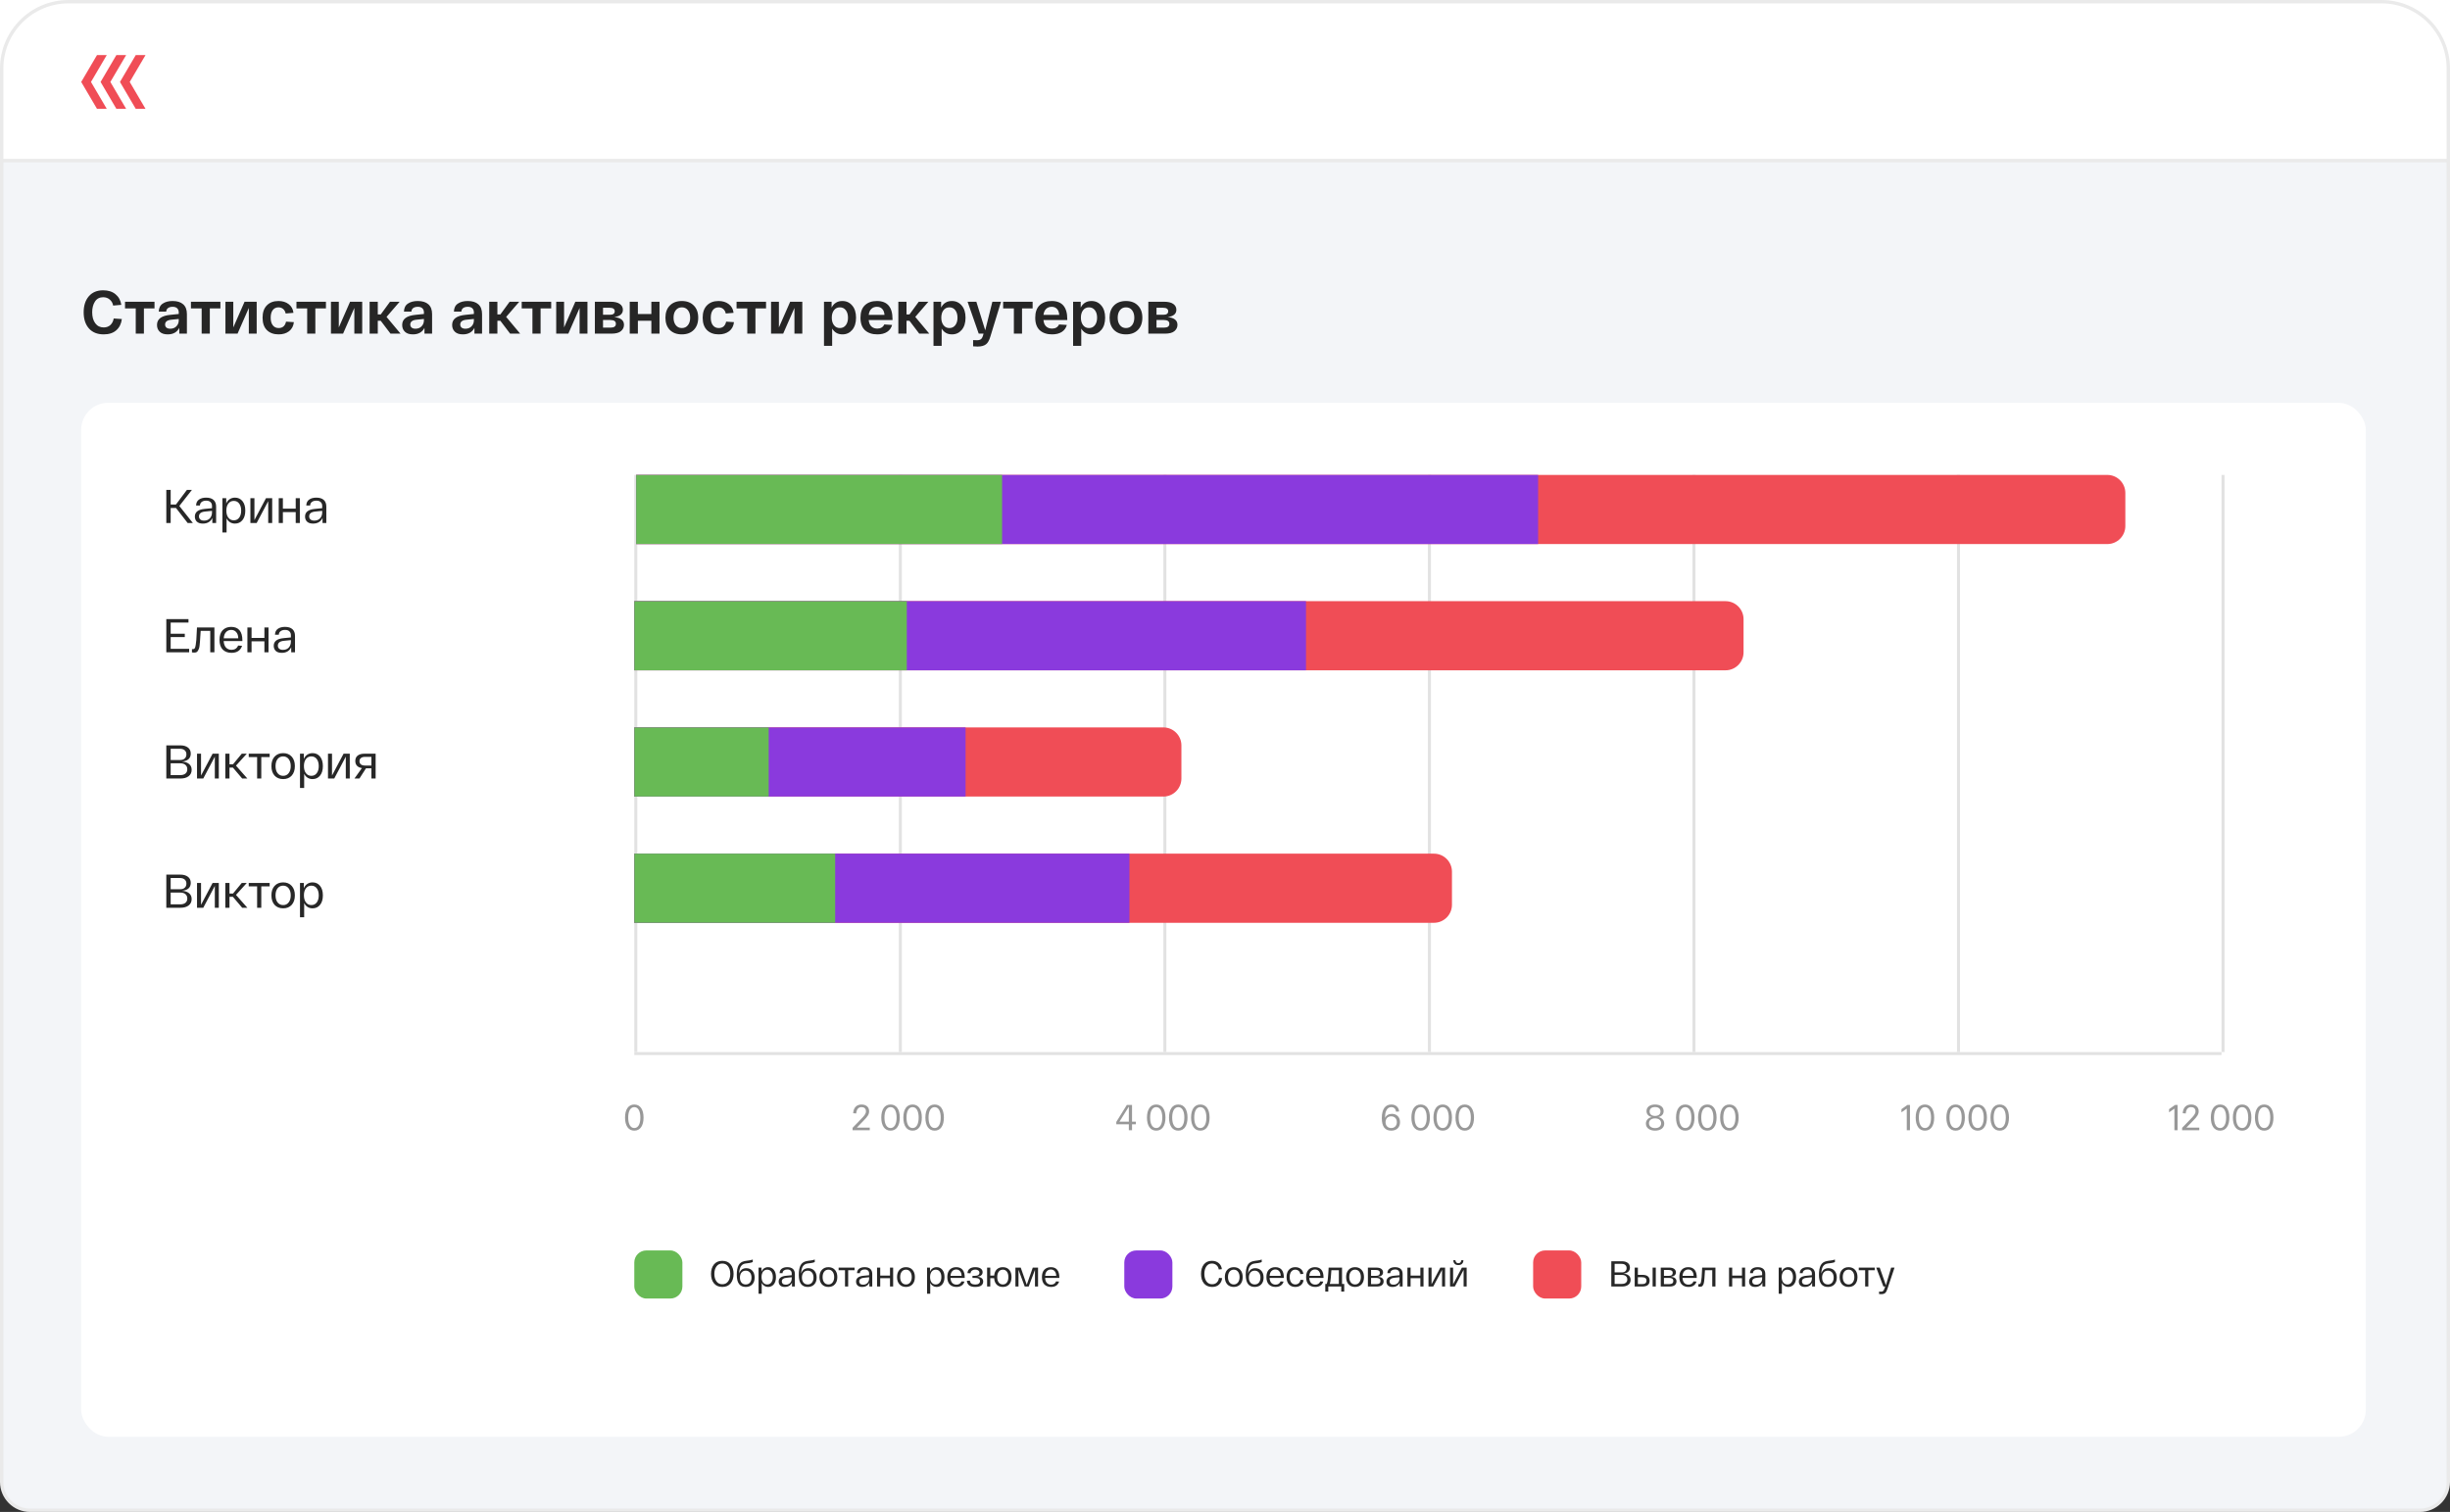 <?xml version="1.0" encoding="UTF-8"?> <svg xmlns="http://www.w3.org/2000/svg" width="815" height="503" viewBox="0 0 815 503" fill="none"><rect x="0" y="0" width="815" height="503" fill="#333333" stroke="none"/> <path d="M22.79 0.563H792.21C804.486 0.563 814.437 10.514 814.437 22.79V493C814.437 498.212 810.212 502.437 805 502.437H10C4.788 502.437 0.563 498.212 0.563 493V22.79C0.563 10.514 10.514 0.563 22.79 0.563Z" fill="#F3F5F8"></path> <rect width="815" height="53" fill="white"></rect> <line y1="53.437" x2="815" y2="53.437" stroke="#EAEAEA" stroke-width="1.126"></line> <path d="M48.402 36.198L43.155 27.264L48.402 18.33H45.151L39.904 27.264L45.151 36.198H48.402Z" fill="#F04D56"></path> <path d="M41.958 36.198L36.711 27.264L41.958 18.33H38.706L33.459 27.264L38.706 36.198H41.958Z" fill="#F04D56"></path> <path d="M35.513 36.198L30.266 27.264L35.513 18.33H32.262L27.015 27.264L32.262 36.198H35.513Z" fill="#F04D56"></path> <path opacity="0.9" d="M27.831 103.908C27.831 101.693 28.398 99.917 29.533 98.58C30.681 97.243 32.275 96.574 34.314 96.574C36.003 96.574 37.374 97.013 38.428 97.891C39.481 98.755 40.123 99.93 40.352 101.416L37.637 101.659C37.489 100.822 37.111 100.153 36.503 99.654C35.908 99.14 35.179 98.884 34.314 98.884C33.112 98.884 32.2 99.37 31.579 100.342C30.971 101.302 30.667 102.49 30.667 103.908C30.667 105.394 31.005 106.603 31.68 107.535C32.369 108.467 33.308 108.933 34.497 108.933C35.415 108.933 36.165 108.656 36.746 108.103C37.327 107.535 37.684 106.819 37.82 105.955L40.535 106.137C40.332 107.731 39.711 108.981 38.671 109.886C37.644 110.791 36.253 111.243 34.497 111.243C32.389 111.243 30.748 110.581 29.573 109.258C28.412 107.934 27.831 106.151 27.831 103.908ZM41.592 102.612V100.383H51.399V102.612H47.873V111H45.158V102.612H41.592ZM52.226 108.103C52.226 106.144 53.712 105.023 56.684 104.739L59.459 104.456V103.929C59.459 103.361 59.291 102.909 58.953 102.571C58.615 102.234 58.102 102.065 57.413 102.065C56.805 102.065 56.306 102.2 55.914 102.47C55.535 102.74 55.326 103.139 55.286 103.665H52.814C52.854 102.436 53.3 101.545 54.151 100.991C55.002 100.424 56.089 100.14 57.413 100.14C58.939 100.14 60.115 100.505 60.939 101.234C61.763 101.963 62.175 103.051 62.175 104.496V111H59.642V109.075C58.899 110.52 57.609 111.243 55.772 111.243C54.624 111.243 53.746 110.953 53.138 110.372C52.53 109.791 52.226 109.035 52.226 108.103ZM54.921 107.961C54.921 108.38 55.063 108.717 55.346 108.974C55.644 109.23 56.076 109.359 56.643 109.359C57.481 109.359 58.156 109.095 58.669 108.569C59.196 108.028 59.459 107.366 59.459 106.583V106.117L57.028 106.36C55.623 106.495 54.921 107.029 54.921 107.961ZM63.516 102.612V100.383H73.322V102.612H69.797V111H67.082V102.612H63.516ZM81.354 100.383H85.386V111H82.772V102.45L79.024 111H74.992V100.383H77.605V108.933L81.354 100.383ZM87.346 105.691C87.346 103.922 87.819 102.558 88.765 101.599C89.71 100.626 91 100.14 92.635 100.14C93.985 100.14 95.113 100.484 96.018 101.173C96.937 101.862 97.47 102.828 97.619 104.071L95.025 104.293C94.89 103.632 94.607 103.125 94.174 102.774C93.756 102.423 93.243 102.247 92.635 102.247C91.838 102.247 91.203 102.551 90.73 103.159C90.271 103.767 90.041 104.611 90.041 105.691C90.041 106.772 90.278 107.616 90.75 108.224C91.223 108.832 91.871 109.136 92.695 109.136C93.357 109.136 93.898 108.954 94.316 108.589C94.735 108.211 95.012 107.684 95.147 107.008L97.761 107.171C97.612 108.467 97.079 109.474 96.16 110.19C95.242 110.892 94.087 111.243 92.695 111.243C91.034 111.243 89.724 110.764 88.765 109.805C87.819 108.846 87.346 107.475 87.346 105.691ZM98.617 102.612V100.383H108.424V102.612H104.898V111H102.183V102.612H98.617ZM116.455 100.383H120.487V111H117.873V102.45L114.125 111H110.093V100.383H112.707V108.933L116.455 100.383ZM133.247 111H129.904L126.642 106.705H125.669V111H122.954V100.383H125.669V104.597H126.662L129.742 100.383H132.943L128.587 105.428L133.247 111ZM133.786 108.103C133.786 106.144 135.272 105.023 138.244 104.739L141.02 104.456V103.929C141.02 103.361 140.851 102.909 140.513 102.571C140.176 102.234 139.662 102.065 138.973 102.065C138.366 102.065 137.866 102.2 137.474 102.47C137.096 102.74 136.886 103.139 136.846 103.665H134.374C134.415 102.436 134.86 101.545 135.711 100.991C136.562 100.424 137.65 100.14 138.973 100.14C140.5 100.14 141.675 100.505 142.499 101.234C143.323 101.963 143.735 103.051 143.735 104.496V111H141.202V109.075C140.459 110.52 139.169 111.243 137.332 111.243C136.184 111.243 135.306 110.953 134.698 110.372C134.09 109.791 133.786 109.035 133.786 108.103ZM136.481 107.961C136.481 108.38 136.623 108.717 136.907 108.974C137.204 109.23 137.636 109.359 138.203 109.359C139.041 109.359 139.716 109.095 140.23 108.569C140.756 108.028 141.02 107.366 141.02 106.583V106.117L138.588 106.36C137.184 106.495 136.481 107.029 136.481 107.961ZM150.407 108.103C150.407 106.144 151.893 105.023 154.865 104.739L157.641 104.456V103.929C157.641 103.361 157.472 102.909 157.134 102.571C156.796 102.234 156.283 102.065 155.594 102.065C154.986 102.065 154.486 102.2 154.095 102.47C153.717 102.74 153.507 103.139 153.467 103.665H150.995C151.035 102.436 151.481 101.545 152.332 100.991C153.183 100.424 154.27 100.14 155.594 100.14C157.12 100.14 158.296 100.505 159.12 101.234C159.944 101.963 160.356 103.051 160.356 104.496V111H157.823V109.075C157.08 110.52 155.79 111.243 153.953 111.243C152.805 111.243 151.927 110.953 151.319 110.372C150.711 109.791 150.407 109.035 150.407 108.103ZM153.102 107.961C153.102 108.38 153.244 108.717 153.527 108.974C153.825 109.23 154.257 109.359 154.824 109.359C155.662 109.359 156.337 109.095 156.85 108.569C157.377 108.028 157.641 107.366 157.641 106.583V106.117L155.209 106.36C153.804 106.495 153.102 107.029 153.102 107.961ZM173.038 111H169.695L166.433 106.705H165.46V111H162.745V100.383H165.46V104.597H166.453L169.533 100.383H172.734L168.378 105.428L173.038 111ZM173.549 102.612V100.383H183.355V102.612H179.83V111H177.115V102.612H173.549ZM191.387 100.383H195.419V111H192.805V102.45L189.057 111H185.025V100.383H187.639V108.933L191.387 100.383ZM204.329 105.489C206.49 105.719 207.571 106.576 207.571 108.062C207.571 108.886 207.24 109.582 206.578 110.149C205.93 110.716 204.856 111 203.357 111H197.886V100.383H203.073C204.464 100.383 205.498 100.626 206.173 101.112C206.862 101.599 207.206 102.247 207.206 103.058C207.206 104.408 206.247 105.219 204.329 105.489ZM200.601 102.389V104.719H202.891C203.958 104.719 204.491 104.327 204.491 103.544C204.491 102.774 203.917 102.389 202.769 102.389H200.601ZM203.134 108.994C204.295 108.994 204.876 108.569 204.876 107.718C204.876 106.88 204.262 106.461 203.033 106.461H200.601V108.994H203.134ZM209.481 111V100.383H212.196V104.476H216.674V100.383H219.389V111H216.674V106.705H212.196V111H209.481ZM222.82 109.764C221.847 108.764 221.361 107.407 221.361 105.691C221.361 103.976 221.847 102.625 222.82 101.639C223.806 100.64 225.136 100.14 226.811 100.14C228.486 100.14 229.81 100.64 230.782 101.639C231.769 102.625 232.262 103.976 232.262 105.691C232.262 107.407 231.769 108.764 230.782 109.764C229.81 110.75 228.486 111.243 226.811 111.243C225.136 111.243 223.806 110.75 222.82 109.764ZM224.805 103.199C224.306 103.834 224.056 104.665 224.056 105.691C224.056 106.718 224.306 107.549 224.805 108.184C225.305 108.819 225.974 109.136 226.811 109.136C227.662 109.136 228.338 108.819 228.837 108.184C229.337 107.549 229.587 106.718 229.587 105.691C229.587 104.665 229.337 103.834 228.837 103.199C228.338 102.564 227.662 102.247 226.811 102.247C225.974 102.247 225.305 102.564 224.805 103.199ZM233.747 105.691C233.747 103.922 234.22 102.558 235.166 101.599C236.111 100.626 237.401 100.14 239.036 100.14C240.386 100.14 241.514 100.484 242.419 101.173C243.338 101.862 243.871 102.828 244.02 104.071L241.426 104.293C241.291 103.632 241.008 103.125 240.575 102.774C240.157 102.423 239.643 102.247 239.036 102.247C238.239 102.247 237.604 102.551 237.131 103.159C236.672 103.767 236.442 104.611 236.442 105.691C236.442 106.772 236.678 107.616 237.151 108.224C237.624 108.832 238.272 109.136 239.096 109.136C239.758 109.136 240.299 108.954 240.717 108.589C241.136 108.211 241.413 107.684 241.548 107.008L244.162 107.171C244.013 108.467 243.48 109.474 242.561 110.19C241.643 110.892 240.488 111.243 239.096 111.243C237.435 111.243 236.125 110.764 235.166 109.805C234.22 108.846 233.747 107.475 233.747 105.691ZM245.018 102.612V100.383H254.825V102.612H251.299V111H248.584V102.612H245.018ZM262.856 100.383H266.888V111H264.274V102.45L260.526 111H256.494V100.383H259.108V108.933L262.856 100.383ZM274.104 115.052V100.383H276.637V102.328C277.393 100.869 278.589 100.14 280.223 100.14C281.56 100.14 282.648 100.64 283.485 101.639C284.336 102.625 284.762 103.976 284.762 105.691C284.762 107.407 284.336 108.764 283.485 109.764C282.648 110.75 281.567 111.243 280.243 111.243C278.73 111.243 277.589 110.602 276.819 109.318V115.052H274.104ZM277.427 103.199C276.941 103.834 276.698 104.665 276.698 105.691C276.698 106.718 276.941 107.549 277.427 108.184C277.913 108.819 278.568 109.136 279.392 109.136C280.216 109.136 280.871 108.819 281.358 108.184C281.844 107.549 282.087 106.718 282.087 105.691C282.087 104.665 281.844 103.834 281.358 103.199C280.871 102.564 280.216 102.247 279.392 102.247C278.568 102.247 277.913 102.564 277.427 103.199ZM286.241 105.691C286.241 103.854 286.734 102.47 287.72 101.538C288.72 100.606 290.05 100.14 291.712 100.14C295.17 100.14 296.899 102.152 296.899 106.178V106.482H288.976C289.071 107.427 289.368 108.136 289.868 108.609C290.381 109.082 291.043 109.318 291.854 109.318C292.961 109.318 293.731 108.859 294.163 107.941L296.757 108.103C296.487 109.102 295.926 109.879 295.075 110.433C294.224 110.973 293.15 111.243 291.854 111.243C290.125 111.243 288.754 110.784 287.74 109.865C286.741 108.933 286.241 107.542 286.241 105.691ZM288.976 104.759H294.224C294.17 103.908 293.92 103.247 293.474 102.774C293.042 102.301 292.455 102.065 291.712 102.065C290.969 102.065 290.354 102.294 289.868 102.754C289.395 103.199 289.098 103.868 288.976 104.759ZM309.13 111H305.787L302.525 106.705H301.552V111H298.837V100.383H301.552V104.597H302.545L305.625 100.383H308.826L304.47 105.428L309.13 111ZM310.531 115.052V100.383H313.064V102.328C313.82 100.869 315.016 100.14 316.65 100.14C317.987 100.14 319.075 100.64 319.912 101.639C320.763 102.625 321.189 103.976 321.189 105.691C321.189 107.407 320.763 108.764 319.912 109.764C319.075 110.75 317.994 111.243 316.67 111.243C315.158 111.243 314.016 110.602 313.246 109.318V115.052H310.531ZM313.854 103.199C313.368 103.834 313.125 104.665 313.125 105.691C313.125 106.718 313.368 107.549 313.854 108.184C314.34 108.819 314.995 109.136 315.819 109.136C316.643 109.136 317.298 108.819 317.785 108.184C318.271 107.549 318.514 106.718 318.514 105.691C318.514 104.665 318.271 103.834 317.785 103.199C317.298 102.564 316.643 102.247 315.819 102.247C314.995 102.247 314.34 102.564 313.854 103.199ZM330.114 100.383H332.991L329.486 111.851C329.121 113.161 328.621 114.059 327.986 114.546C327.351 115.046 326.413 115.295 325.17 115.295C324.697 115.295 324.211 115.268 323.711 115.214V113.148C324.305 113.175 324.731 113.188 324.988 113.188C325.568 113.188 326.007 113.073 326.305 112.844C326.602 112.628 326.845 112.189 327.034 111.527L327.176 111H325.575L321.867 100.383H324.785L327.743 109.886L330.114 100.383ZM333.702 102.612V100.383H343.508V102.612H339.983V111H337.268V102.612H333.702ZM344.374 105.691C344.374 103.854 344.867 102.47 345.853 101.538C346.853 100.606 348.183 100.14 349.845 100.14C353.303 100.14 355.032 102.152 355.032 106.178V106.482H347.109C347.204 107.427 347.501 108.136 348.001 108.609C348.514 109.082 349.176 109.318 349.987 109.318C351.094 109.318 351.864 108.859 352.296 107.941L354.89 108.103C354.62 109.102 354.059 109.879 353.208 110.433C352.357 110.973 351.283 111.243 349.987 111.243C348.258 111.243 346.887 110.784 345.873 109.865C344.874 108.933 344.374 107.542 344.374 105.691ZM347.109 104.759H352.357C352.303 103.908 352.053 103.247 351.607 102.774C351.175 102.301 350.588 102.065 349.845 102.065C349.102 102.065 348.487 102.294 348.001 102.754C347.528 103.199 347.231 103.868 347.109 104.759ZM356.97 115.052V100.383H359.503V102.328C360.259 100.869 361.455 100.14 363.089 100.14C364.426 100.14 365.514 100.64 366.351 101.639C367.202 102.625 367.628 103.976 367.628 105.691C367.628 107.407 367.202 108.764 366.351 109.764C365.514 110.75 364.433 111.243 363.109 111.243C361.597 111.243 360.455 110.602 359.685 109.318V115.052H356.97ZM360.293 103.199C359.807 103.834 359.564 104.665 359.564 105.691C359.564 106.718 359.807 107.549 360.293 108.184C360.779 108.819 361.435 109.136 362.258 109.136C363.082 109.136 363.738 108.819 364.224 108.184C364.71 107.549 364.953 106.718 364.953 105.691C364.953 104.665 364.71 103.834 364.224 103.199C363.738 102.564 363.082 102.247 362.258 102.247C361.435 102.247 360.779 102.564 360.293 103.199ZM370.566 109.764C369.594 108.764 369.107 107.407 369.107 105.691C369.107 103.976 369.594 102.625 370.566 101.639C371.552 100.64 372.883 100.14 374.558 100.14C376.233 100.14 377.556 100.64 378.529 101.639C379.515 102.625 380.008 103.976 380.008 105.691C380.008 107.407 379.515 108.764 378.529 109.764C377.556 110.75 376.233 111.243 374.558 111.243C372.883 111.243 371.552 110.75 370.566 109.764ZM372.552 103.199C372.052 103.834 371.802 104.665 371.802 105.691C371.802 106.718 372.052 107.549 372.552 108.184C373.052 108.819 373.72 109.136 374.558 109.136C375.409 109.136 376.084 108.819 376.584 108.184C377.084 107.549 377.333 106.718 377.333 105.691C377.333 104.665 377.084 103.834 376.584 103.199C376.084 102.564 375.409 102.247 374.558 102.247C373.72 102.247 373.052 102.564 372.552 103.199ZM388.443 105.489C390.605 105.719 391.685 106.576 391.685 108.062C391.685 108.886 391.354 109.582 390.692 110.149C390.044 110.716 388.97 111 387.471 111H382V100.383H387.187C388.578 100.383 389.612 100.626 390.287 101.112C390.976 101.599 391.321 102.247 391.321 103.058C391.321 104.408 390.361 105.219 388.443 105.489ZM384.715 102.389V104.719H387.005C388.072 104.719 388.605 104.327 388.605 103.544C388.605 102.774 388.031 102.389 386.883 102.389H384.715ZM387.248 108.994C388.41 108.994 388.99 108.569 388.99 107.718C388.99 106.88 388.376 106.461 387.147 106.461H384.715V108.994H387.248Z" fill="#101010"></path> <rect x="27" y="134" width="760" height="344" rx="9.005" fill="white"></rect> <path opacity="0.9" d="M237.5 426.944C236.852 426.144 236.528 425.096 236.528 423.8C236.528 422.504 236.852 421.456 237.5 420.656C238.156 419.856 239.08 419.456 240.272 419.456C241.472 419.456 242.396 419.856 243.044 420.656C243.7 421.456 244.028 422.504 244.028 423.8C244.028 425.096 243.7 426.144 243.044 426.944C242.396 427.744 241.472 428.144 240.272 428.144C239.08 428.144 238.156 427.744 237.5 426.944ZM238.328 421.328C237.864 421.968 237.632 422.792 237.632 423.8C237.632 424.808 237.864 425.636 238.328 426.284C238.792 426.924 239.44 427.244 240.272 427.244C241.112 427.244 241.764 426.924 242.228 426.284C242.692 425.636 242.924 424.808 242.924 423.8C242.924 422.792 242.692 421.968 242.228 421.328C241.764 420.68 241.112 420.356 240.272 420.356C239.44 420.356 238.792 420.68 238.328 421.328ZM248.251 421.904C249.083 421.904 249.755 422.184 250.267 422.744C250.779 423.304 251.035 424.064 251.035 425.024C251.035 425.992 250.767 426.756 250.231 427.316C249.703 427.868 248.983 428.144 248.071 428.144C246.087 428.144 245.095 426.812 245.095 424.148C245.095 422.748 245.291 421.68 245.683 420.944C246.075 420.208 246.715 419.748 247.603 419.564C247.771 419.524 247.943 419.492 248.119 419.468C248.303 419.436 248.495 419.408 248.695 419.384C248.903 419.36 249.059 419.34 249.163 419.324C249.691 419.244 250.107 419.144 250.411 419.024V419.852C250.195 419.988 249.823 420.096 249.295 420.176C249.175 420.192 248.991 420.216 248.743 420.248C248.495 420.28 248.287 420.308 248.119 420.332C247.791 420.372 247.511 420.448 247.279 420.56C247.055 420.664 246.835 420.836 246.619 421.076C246.403 421.308 246.231 421.648 246.103 422.096C245.975 422.544 245.891 423.1 245.851 423.764C246.019 423.18 246.307 422.724 246.715 422.396C247.131 422.068 247.643 421.904 248.251 421.904ZM248.071 427.316C248.663 427.316 249.131 427.112 249.475 426.704C249.819 426.288 249.991 425.728 249.991 425.024C249.991 424.32 249.819 423.764 249.475 423.356C249.131 422.94 248.663 422.732 248.071 422.732C247.471 422.732 246.999 422.94 246.655 423.356C246.311 423.764 246.139 424.32 246.139 425.024C246.139 425.728 246.311 426.288 246.655 426.704C246.999 427.112 247.471 427.316 248.071 427.316ZM252.332 430.4V421.712H253.304V423.056C253.496 422.584 253.784 422.22 254.168 421.964C254.56 421.7 255.008 421.568 255.512 421.568C256.296 421.568 256.928 421.86 257.408 422.444C257.888 423.028 258.128 423.832 258.128 424.856C258.128 425.88 257.888 426.684 257.408 427.268C256.928 427.852 256.296 428.144 255.512 428.144C255.04 428.144 254.62 428.028 254.252 427.796C253.884 427.564 253.596 427.232 253.388 426.8V430.4H252.332ZM253.832 423.068C253.496 423.516 253.328 424.112 253.328 424.856C253.328 425.6 253.496 426.196 253.832 426.644C254.176 427.092 254.636 427.316 255.212 427.316C255.788 427.316 256.244 427.092 256.58 426.644C256.916 426.196 257.084 425.6 257.084 424.856C257.084 424.112 256.916 423.516 256.58 423.068C256.244 422.62 255.788 422.396 255.212 422.396C254.636 422.396 254.176 422.62 253.832 423.068ZM259.027 426.356C259.027 425.228 259.851 424.584 261.499 424.424L263.371 424.244V423.644C263.371 423.252 263.243 422.936 262.987 422.696C262.739 422.448 262.371 422.328 261.883 422.336C261.435 422.336 261.067 422.44 260.779 422.648C260.491 422.848 260.335 423.152 260.311 423.56H259.339C259.363 422.88 259.607 422.38 260.071 422.06C260.535 421.732 261.139 421.568 261.883 421.568C262.707 421.568 263.335 421.764 263.767 422.156C264.199 422.548 264.415 423.112 264.415 423.848V428H263.455V426.704C263.255 427.16 262.951 427.516 262.543 427.772C262.135 428.02 261.639 428.144 261.055 428.144C260.383 428.144 259.875 427.98 259.531 427.652C259.195 427.316 259.027 426.884 259.027 426.356ZM260.071 426.32C260.071 426.632 260.179 426.888 260.395 427.088C260.611 427.288 260.935 427.388 261.367 427.388C261.983 427.388 262.471 427.196 262.831 426.812C263.191 426.42 263.371 425.916 263.371 425.3V424.916L261.619 425.096C260.587 425.192 260.071 425.6 260.071 426.32ZM268.876 421.904C269.708 421.904 270.38 422.184 270.892 422.744C271.404 423.304 271.66 424.064 271.66 425.024C271.66 425.992 271.392 426.756 270.856 427.316C270.328 427.868 269.608 428.144 268.696 428.144C266.712 428.144 265.72 426.812 265.72 424.148C265.72 422.748 265.916 421.68 266.308 420.944C266.7 420.208 267.34 419.748 268.228 419.564C268.396 419.524 268.568 419.492 268.744 419.468C268.928 419.436 269.12 419.408 269.32 419.384C269.528 419.36 269.684 419.34 269.788 419.324C270.316 419.244 270.732 419.144 271.036 419.024V419.852C270.82 419.988 270.448 420.096 269.92 420.176C269.8 420.192 269.616 420.216 269.368 420.248C269.12 420.28 268.912 420.308 268.744 420.332C268.416 420.372 268.136 420.448 267.904 420.56C267.68 420.664 267.46 420.836 267.244 421.076C267.028 421.308 266.856 421.648 266.728 422.096C266.6 422.544 266.516 423.1 266.476 423.764C266.644 423.18 266.932 422.724 267.34 422.396C267.756 422.068 268.268 421.904 268.876 421.904ZM268.696 427.316C269.288 427.316 269.756 427.112 270.1 426.704C270.444 426.288 270.616 425.728 270.616 425.024C270.616 424.32 270.444 423.764 270.1 423.356C269.756 422.94 269.288 422.732 268.696 422.732C268.096 422.732 267.624 422.94 267.28 423.356C266.936 423.764 266.764 424.32 266.764 425.024C266.764 425.728 266.936 426.288 267.28 426.704C267.624 427.112 268.096 427.316 268.696 427.316ZM273.401 427.268C272.865 426.676 272.597 425.872 272.597 424.856C272.597 423.84 272.865 423.04 273.401 422.456C273.945 421.864 274.669 421.568 275.573 421.568C276.477 421.568 277.197 421.864 277.733 422.456C278.269 423.04 278.537 423.84 278.537 424.856C278.537 425.872 278.269 426.676 277.733 427.268C277.197 427.852 276.477 428.144 275.573 428.144C274.669 428.144 273.945 427.852 273.401 427.268ZM274.157 423.068C273.813 423.516 273.641 424.112 273.641 424.856C273.641 425.6 273.813 426.196 274.157 426.644C274.509 427.092 274.981 427.316 275.573 427.316C276.157 427.316 276.621 427.092 276.965 426.644C277.317 426.196 277.493 425.6 277.493 424.856C277.493 424.112 277.317 423.516 276.965 423.068C276.621 422.62 276.157 422.396 275.573 422.396C274.981 422.396 274.509 422.62 274.157 423.068ZM278.967 422.576V421.712H284.271V422.576H282.147V428H281.091V422.576H278.967ZM284.773 426.356C284.773 425.228 285.597 424.584 287.245 424.424L289.117 424.244V423.644C289.117 423.252 288.989 422.936 288.733 422.696C288.485 422.448 288.117 422.328 287.629 422.336C287.181 422.336 286.813 422.44 286.525 422.648C286.237 422.848 286.081 423.152 286.057 423.56H285.085C285.109 422.88 285.353 422.38 285.817 422.06C286.281 421.732 286.885 421.568 287.629 421.568C288.453 421.568 289.081 421.764 289.513 422.156C289.945 422.548 290.161 423.112 290.161 423.848V428H289.201V426.704C289.001 427.16 288.697 427.516 288.289 427.772C287.881 428.02 287.385 428.144 286.801 428.144C286.129 428.144 285.621 427.98 285.277 427.652C284.941 427.316 284.773 426.884 284.773 426.356ZM285.817 426.32C285.817 426.632 285.925 426.888 286.141 427.088C286.357 427.288 286.681 427.388 287.113 427.388C287.729 427.388 288.217 427.196 288.577 426.812C288.937 426.42 289.117 425.916 289.117 425.3V424.916L287.365 425.096C286.333 425.192 285.817 425.6 285.817 426.32ZM291.754 428V421.712H292.81V424.364H296.062V421.712H297.106V428H296.062V425.228H292.81V428H291.754ZM299.206 427.268C298.67 426.676 298.402 425.872 298.402 424.856C298.402 423.84 298.67 423.04 299.206 422.456C299.75 421.864 300.474 421.568 301.378 421.568C302.282 421.568 303.002 421.864 303.538 422.456C304.074 423.04 304.342 423.84 304.342 424.856C304.342 425.872 304.074 426.676 303.538 427.268C303.002 427.852 302.282 428.144 301.378 428.144C300.474 428.144 299.75 427.852 299.206 427.268ZM299.962 423.068C299.618 423.516 299.446 424.112 299.446 424.856C299.446 425.6 299.618 426.196 299.962 426.644C300.314 427.092 300.786 427.316 301.378 427.316C301.962 427.316 302.426 427.092 302.77 426.644C303.122 426.196 303.298 425.6 303.298 424.856C303.298 424.112 303.122 423.516 302.77 423.068C302.426 422.62 301.962 422.396 301.378 422.396C300.786 422.396 300.314 422.62 299.962 423.068ZM308.394 430.4V421.712H309.366V423.056C309.558 422.584 309.846 422.22 310.23 421.964C310.622 421.7 311.07 421.568 311.574 421.568C312.358 421.568 312.99 421.86 313.47 422.444C313.95 423.028 314.19 423.832 314.19 424.856C314.19 425.88 313.95 426.684 313.47 427.268C312.99 427.852 312.358 428.144 311.574 428.144C311.102 428.144 310.682 428.028 310.314 427.796C309.946 427.564 309.658 427.232 309.45 426.8V430.4H308.394ZM309.894 423.068C309.558 423.516 309.39 424.112 309.39 424.856C309.39 425.6 309.558 426.196 309.894 426.644C310.238 427.092 310.698 427.316 311.274 427.316C311.85 427.316 312.306 427.092 312.642 426.644C312.978 426.196 313.146 425.6 313.146 424.856C313.146 424.112 312.978 423.516 312.642 423.068C312.306 422.62 311.85 422.396 311.274 422.396C310.698 422.396 310.238 422.62 309.894 423.068ZM315.124 424.856C315.124 423.784 315.392 422.968 315.928 422.408C316.472 421.848 317.192 421.568 318.088 421.568C319.008 421.568 319.708 421.852 320.188 422.42C320.676 422.988 320.92 423.852 320.92 425.012V425.156H316.18C316.22 425.876 316.416 426.428 316.768 426.812C317.128 427.188 317.596 427.376 318.172 427.376C318.988 427.376 319.544 427.016 319.84 426.296L320.836 426.356C320.668 426.916 320.356 427.356 319.9 427.676C319.444 427.988 318.868 428.144 318.172 428.144C317.236 428.144 316.492 427.868 315.94 427.316C315.396 426.756 315.124 425.936 315.124 424.856ZM316.192 424.46H319.876C319.868 423.804 319.7 423.288 319.372 422.912C319.052 422.528 318.624 422.336 318.088 422.336C317.56 422.336 317.124 422.52 316.78 422.888C316.436 423.248 316.24 423.772 316.192 424.46ZM325.141 424.748C326.421 424.884 327.061 425.416 327.061 426.344C327.061 426.88 326.853 427.316 326.437 427.652C326.021 427.98 325.345 428.144 324.409 428.144C322.673 428.144 321.749 427.46 321.637 426.092L322.645 426.044C322.725 426.908 323.313 427.34 324.409 427.34C324.937 427.34 325.333 427.24 325.597 427.04C325.869 426.832 326.005 426.552 326.005 426.2C326.005 425.496 325.433 425.144 324.289 425.144H323.497V424.448H324.241C324.769 424.448 325.161 424.356 325.417 424.172C325.681 423.98 325.813 423.732 325.813 423.428C325.813 423.108 325.685 422.852 325.429 422.66C325.173 422.468 324.833 422.372 324.409 422.372C323.977 422.372 323.617 422.476 323.329 422.684C323.049 422.892 322.889 423.2 322.849 423.608L321.829 423.548C321.877 422.884 322.133 422.388 322.597 422.06C323.061 421.732 323.665 421.568 324.409 421.568C325.209 421.568 325.817 421.72 326.233 422.024C326.657 422.32 326.869 422.72 326.869 423.224C326.869 424.08 326.293 424.588 325.141 424.748ZM333.595 421.568C334.491 421.568 335.195 421.856 335.707 422.432C336.227 423 336.487 423.808 336.487 424.856C336.487 425.904 336.227 426.716 335.707 427.292C335.195 427.86 334.491 428.144 333.595 428.144C332.755 428.144 332.079 427.892 331.567 427.388C331.055 426.876 330.767 426.156 330.703 425.228H329.419V428H328.363V421.712H329.419V424.364H330.715C330.795 423.468 331.087 422.78 331.591 422.3C332.103 421.812 332.771 421.568 333.595 421.568ZM332.239 426.668C332.575 427.1 333.027 427.316 333.595 427.316C334.163 427.316 334.611 427.1 334.939 426.668C335.275 426.228 335.443 425.624 335.443 424.856C335.443 424.088 335.275 423.488 334.939 423.056C334.611 422.616 334.163 422.396 333.595 422.396C333.027 422.396 332.575 422.616 332.239 423.056C331.903 423.488 331.735 424.088 331.735 424.856C331.735 425.624 331.903 426.228 332.239 426.668ZM343.557 421.712H345.309V428H344.289V422.444L342.201 428H340.881L338.805 422.444V428H337.785V421.712H339.549L341.553 427.424L343.557 421.712ZM346.601 424.856C346.601 423.784 346.869 422.968 347.405 422.408C347.949 421.848 348.669 421.568 349.565 421.568C350.485 421.568 351.185 421.852 351.665 422.42C352.153 422.988 352.397 423.852 352.397 425.012V425.156H347.657C347.697 425.876 347.893 426.428 348.245 426.812C348.605 427.188 349.073 427.376 349.649 427.376C350.465 427.376 351.021 427.016 351.317 426.296L352.313 426.356C352.145 426.916 351.833 427.356 351.377 427.676C350.921 427.988 350.345 428.144 349.649 428.144C348.713 428.144 347.969 427.868 347.417 427.316C346.873 426.756 346.601 425.936 346.601 424.856ZM347.669 424.46H351.353C351.345 423.804 351.177 423.288 350.849 422.912C350.529 422.528 350.101 422.336 349.565 422.336C349.037 422.336 348.601 422.52 348.257 422.888C347.913 423.248 347.717 423.772 347.669 424.46Z" fill="#101010"></path> <rect x="211" y="416" width="16" height="16" rx="4" fill="#68BA55"></rect> <path opacity="0.9" d="M399.528 423.8C399.528 422.504 399.84 421.456 400.464 420.656C401.096 419.856 401.984 419.456 403.128 419.456C404.056 419.456 404.816 419.708 405.408 420.212C406 420.708 406.352 421.38 406.464 422.228L405.42 422.336C405.34 421.736 405.088 421.256 404.664 420.896C404.24 420.536 403.728 420.356 403.128 420.356C402.32 420.356 401.7 420.688 401.268 421.352C400.844 422.008 400.632 422.824 400.632 423.8C400.632 424.8 400.856 425.624 401.304 426.272C401.76 426.92 402.4 427.244 403.224 427.244C403.864 427.244 404.384 427.048 404.784 426.656C405.184 426.256 405.424 425.748 405.504 425.132L406.548 425.216C406.444 426.096 406.104 426.804 405.528 427.34C404.96 427.876 404.192 428.144 403.224 428.144C402.04 428.144 401.128 427.748 400.488 426.956C399.848 426.164 399.528 425.112 399.528 423.8ZM408.252 427.268C407.716 426.676 407.448 425.872 407.448 424.856C407.448 423.84 407.716 423.04 408.252 422.456C408.796 421.864 409.52 421.568 410.424 421.568C411.328 421.568 412.048 421.864 412.584 422.456C413.12 423.04 413.388 423.84 413.388 424.856C413.388 425.872 413.12 426.676 412.584 427.268C412.048 427.852 411.328 428.144 410.424 428.144C409.52 428.144 408.796 427.852 408.252 427.268ZM409.008 423.068C408.664 423.516 408.492 424.112 408.492 424.856C408.492 425.6 408.664 426.196 409.008 426.644C409.36 427.092 409.832 427.316 410.424 427.316C411.008 427.316 411.472 427.092 411.816 426.644C412.168 426.196 412.344 425.6 412.344 424.856C412.344 424.112 412.168 423.516 411.816 423.068C411.472 422.62 411.008 422.396 410.424 422.396C409.832 422.396 409.36 422.62 409.008 423.068ZM417.555 421.904C418.387 421.904 419.059 422.184 419.571 422.744C420.083 423.304 420.339 424.064 420.339 425.024C420.339 425.992 420.071 426.756 419.535 427.316C419.007 427.868 418.287 428.144 417.375 428.144C415.391 428.144 414.399 426.812 414.399 424.148C414.399 422.748 414.595 421.68 414.987 420.944C415.379 420.208 416.019 419.748 416.907 419.564C417.075 419.524 417.247 419.492 417.423 419.468C417.607 419.436 417.799 419.408 417.999 419.384C418.207 419.36 418.363 419.34 418.467 419.324C418.995 419.244 419.411 419.144 419.715 419.024V419.852C419.499 419.988 419.127 420.096 418.599 420.176C418.479 420.192 418.295 420.216 418.047 420.248C417.799 420.28 417.591 420.308 417.423 420.332C417.095 420.372 416.815 420.448 416.583 420.56C416.359 420.664 416.139 420.836 415.923 421.076C415.707 421.308 415.535 421.648 415.407 422.096C415.279 422.544 415.195 423.1 415.155 423.764C415.323 423.18 415.611 422.724 416.019 422.396C416.435 422.068 416.947 421.904 417.555 421.904ZM417.375 427.316C417.967 427.316 418.435 427.112 418.779 426.704C419.123 426.288 419.295 425.728 419.295 425.024C419.295 424.32 419.123 423.764 418.779 423.356C418.435 422.94 417.967 422.732 417.375 422.732C416.775 422.732 416.303 422.94 415.959 423.356C415.615 423.764 415.443 424.32 415.443 425.024C415.443 425.728 415.615 426.288 415.959 426.704C416.303 427.112 416.775 427.316 417.375 427.316ZM421.277 424.856C421.277 423.784 421.545 422.968 422.081 422.408C422.625 421.848 423.345 421.568 424.241 421.568C425.161 421.568 425.861 421.852 426.341 422.42C426.829 422.988 427.073 423.852 427.073 425.012V425.156H422.333C422.373 425.876 422.569 426.428 422.921 426.812C423.281 427.188 423.749 427.376 424.325 427.376C425.141 427.376 425.697 427.016 425.993 426.296L426.989 426.356C426.821 426.916 426.509 427.356 426.053 427.676C425.597 427.988 425.021 428.144 424.325 428.144C423.389 428.144 422.645 427.868 422.093 427.316C421.549 426.756 421.277 425.936 421.277 424.856ZM422.345 424.46H426.029C426.021 423.804 425.853 423.288 425.525 422.912C425.205 422.528 424.777 422.336 424.241 422.336C423.713 422.336 423.277 422.52 422.933 422.888C422.589 423.248 422.393 423.772 422.345 424.46ZM427.98 424.856C427.98 423.808 428.24 423 428.76 422.432C429.28 421.856 429.984 421.568 430.872 421.568C431.592 421.568 432.196 421.76 432.684 422.144C433.18 422.528 433.476 423.076 433.572 423.788L432.564 423.884C432.484 423.396 432.288 423.028 431.976 422.78C431.672 422.524 431.304 422.396 430.872 422.396C430.312 422.396 429.864 422.616 429.528 423.056C429.192 423.488 429.024 424.088 429.024 424.856C429.024 425.624 429.192 426.228 429.528 426.668C429.872 427.1 430.328 427.316 430.896 427.316C431.344 427.316 431.72 427.184 432.024 426.92C432.336 426.648 432.536 426.264 432.624 425.768L433.632 425.852C433.536 426.58 433.24 427.144 432.744 427.544C432.248 427.944 431.632 428.144 430.896 428.144C429.992 428.144 429.28 427.86 428.76 427.292C428.24 426.724 427.98 425.912 427.98 424.856ZM434.484 424.856C434.484 423.784 434.752 422.968 435.288 422.408C435.832 421.848 436.552 421.568 437.448 421.568C438.368 421.568 439.068 421.852 439.548 422.42C440.036 422.988 440.28 423.852 440.28 425.012V425.156H435.54C435.58 425.876 435.776 426.428 436.128 426.812C436.488 427.188 436.956 427.376 437.532 427.376C438.348 427.376 438.904 427.016 439.2 426.296L440.196 426.356C440.028 426.916 439.716 427.356 439.26 427.676C438.804 427.988 438.228 428.144 437.532 428.144C436.596 428.144 435.852 427.868 435.3 427.316C434.756 426.756 434.484 425.936 434.484 424.856ZM435.552 424.46H439.236C439.228 423.804 439.06 423.288 438.732 422.912C438.412 422.528 437.984 422.336 437.448 422.336C436.92 422.336 436.484 422.52 436.14 422.888C435.796 423.248 435.6 423.772 435.552 424.46ZM446.431 427.136H447.163V429.692H446.167V428H441.859V429.692H440.863V427.136H441.331C441.427 426.928 441.507 426.68 441.571 426.392C441.643 426.096 441.703 425.64 441.751 425.024C441.807 424.408 441.843 423.956 441.859 423.668C441.883 423.372 441.923 422.72 441.979 421.712H446.431V427.136ZM445.375 427.136V422.576H442.891C442.747 424.632 442.631 425.908 442.543 426.404C442.487 426.692 442.423 426.936 442.351 427.136H445.375ZM448.6 427.268C448.064 426.676 447.796 425.872 447.796 424.856C447.796 423.84 448.064 423.04 448.6 422.456C449.144 421.864 449.868 421.568 450.772 421.568C451.676 421.568 452.396 421.864 452.932 422.456C453.468 423.04 453.736 423.84 453.736 424.856C453.736 425.872 453.468 426.676 452.932 427.268C452.396 427.852 451.676 428.144 450.772 428.144C449.868 428.144 449.144 427.852 448.6 427.268ZM449.356 423.068C449.012 423.516 448.84 424.112 448.84 424.856C448.84 425.6 449.012 426.196 449.356 426.644C449.708 427.092 450.18 427.316 450.772 427.316C451.356 427.316 451.82 427.092 452.164 426.644C452.516 426.196 452.692 425.6 452.692 424.856C452.692 424.112 452.516 423.516 452.164 423.068C451.82 422.62 451.356 422.396 450.772 422.396C450.18 422.396 449.708 422.62 449.356 423.068ZM458.419 424.76C459.651 424.872 460.267 425.384 460.267 426.296C460.267 426.792 460.087 427.2 459.727 427.52C459.367 427.84 458.791 428 457.999 428H455.035V421.712H457.855C458.583 421.712 459.135 421.856 459.511 422.144C459.887 422.432 460.075 422.816 460.075 423.296C460.075 424.112 459.523 424.6 458.419 424.76ZM456.091 422.504V424.448H457.771C458.195 424.448 458.507 424.36 458.707 424.184C458.915 424.008 459.019 423.772 459.019 423.476C459.019 422.828 458.583 422.504 457.711 422.504H456.091ZM457.879 427.208C458.767 427.208 459.211 426.86 459.211 426.164C459.211 425.484 458.747 425.144 457.819 425.144H456.091V427.208H457.879ZM461.203 426.356C461.203 425.228 462.027 424.584 463.675 424.424L465.547 424.244V423.644C465.547 423.252 465.419 422.936 465.163 422.696C464.915 422.448 464.547 422.328 464.059 422.336C463.611 422.336 463.243 422.44 462.955 422.648C462.667 422.848 462.511 423.152 462.487 423.56H461.515C461.539 422.88 461.783 422.38 462.247 422.06C462.711 421.732 463.315 421.568 464.059 421.568C464.883 421.568 465.511 421.764 465.943 422.156C466.375 422.548 466.591 423.112 466.591 423.848V428H465.631V426.704C465.431 427.16 465.127 427.516 464.719 427.772C464.311 428.02 463.815 428.144 463.231 428.144C462.559 428.144 462.051 427.98 461.707 427.652C461.371 427.316 461.203 426.884 461.203 426.356ZM462.247 426.32C462.247 426.632 462.355 426.888 462.571 427.088C462.787 427.288 463.111 427.388 463.543 427.388C464.159 427.388 464.647 427.196 465.007 426.812C465.367 426.42 465.547 425.916 465.547 425.3V424.916L463.795 425.096C462.763 425.192 462.247 425.6 462.247 426.32ZM468.183 428V421.712H469.239V424.364H472.491V421.712H473.535V428H472.491V425.228H469.239V428H468.183ZM479.139 421.712H480.711V428H479.703V422.468L476.775 428H475.191V421.712H476.211V427.244L479.139 421.712ZM486.359 420.44C486.079 420.728 485.667 420.872 485.123 420.872C484.579 420.872 484.167 420.728 483.887 420.44C483.607 420.144 483.459 419.752 483.443 419.264H484.151C484.175 419.536 484.263 419.768 484.415 419.96C484.567 420.152 484.803 420.248 485.123 420.248C485.707 420.248 486.035 419.92 486.107 419.264H486.815C486.799 419.752 486.647 420.144 486.359 420.44ZM486.311 421.712H487.883V428H486.875V422.468L483.947 428H482.363V421.712H483.383V427.244L486.311 421.712Z" fill="#101010"></path> <rect x="374" y="416" width="16" height="16" rx="4" fill="#8A3ADD"></rect> <path opacity="0.9" d="M539.956 423.692C540.708 423.74 541.308 423.944 541.756 424.304C542.204 424.656 542.428 425.152 542.428 425.792C542.428 426.488 542.168 427.032 541.648 427.424C541.136 427.808 540.452 428 539.596 428H536.008V419.6H539.548C540.348 419.6 540.988 419.78 541.468 420.14C541.956 420.492 542.2 421.012 542.2 421.7C542.2 422.292 542.008 422.76 541.624 423.104C541.24 423.44 540.684 423.636 539.956 423.692ZM537.112 420.464V423.308H539.524C540.012 423.308 540.396 423.18 540.676 422.924C540.956 422.668 541.096 422.316 541.096 421.868C541.096 421.42 540.948 421.076 540.652 420.836C540.364 420.588 539.964 420.464 539.452 420.464H537.112ZM539.512 427.136C540.088 427.136 540.532 427.008 540.844 426.752C541.164 426.496 541.324 426.132 541.324 425.66C541.324 425.188 541.168 424.82 540.856 424.556C540.552 424.284 540.12 424.148 539.56 424.148H537.112V427.136H539.512ZM546.365 424.124C547.957 424.124 548.753 424.768 548.753 426.056C548.753 427.352 547.957 428 546.365 428H544.289H543.785V421.712H544.841V424.124H546.365ZM549.749 421.712H550.805V428H549.749V421.712ZM546.281 427.196C547.233 427.196 547.709 426.812 547.709 426.044C547.709 425.292 547.233 424.916 546.281 424.916H544.841V427.196H546.281ZM555.841 424.76C557.073 424.872 557.689 425.384 557.689 426.296C557.689 426.792 557.509 427.2 557.149 427.52C556.789 427.84 556.213 428 555.421 428H552.457V421.712H555.277C556.005 421.712 556.557 421.856 556.933 422.144C557.309 422.432 557.497 422.816 557.497 423.296C557.497 424.112 556.945 424.6 555.841 424.76ZM553.513 422.504V424.448H555.193C555.617 424.448 555.929 424.36 556.129 424.184C556.337 424.008 556.441 423.772 556.441 423.476C556.441 422.828 556.005 422.504 555.133 422.504H553.513ZM555.301 427.208C556.189 427.208 556.633 426.86 556.633 426.164C556.633 425.484 556.169 425.144 555.241 425.144H553.513V427.208H555.301ZM558.636 424.856C558.636 423.784 558.904 422.968 559.44 422.408C559.984 421.848 560.704 421.568 561.6 421.568C562.52 421.568 563.22 421.852 563.7 422.42C564.188 422.988 564.432 423.852 564.432 425.012V425.156H559.692C559.732 425.876 559.928 426.428 560.28 426.812C560.64 427.188 561.108 427.376 561.684 427.376C562.5 427.376 563.056 427.016 563.352 426.296L564.348 426.356C564.18 426.916 563.868 427.356 563.412 427.676C562.956 427.988 562.38 428.144 561.684 428.144C560.748 428.144 560.004 427.868 559.452 427.316C558.908 426.756 558.636 425.936 558.636 424.856ZM559.704 424.46H563.388C563.38 423.804 563.212 423.288 562.884 422.912C562.564 422.528 562.136 422.336 561.6 422.336C561.072 422.336 560.636 422.52 560.292 422.888C559.948 423.248 559.752 423.772 559.704 424.46ZM566.23 421.712H570.646V428H569.59V422.576H567.166C567.142 422.92 567.11 423.396 567.07 424.004C567.038 424.596 567.01 425.024 566.986 425.288C566.97 425.552 566.938 425.88 566.89 426.272C566.842 426.664 566.786 426.94 566.722 427.1C566.658 427.26 566.57 427.436 566.458 427.628C566.346 427.812 566.21 427.936 566.05 428C565.89 428.056 565.698 428.084 565.474 428.084C565.354 428.084 565.182 428.068 564.958 428.036V427.196C565.038 427.204 565.134 427.208 565.246 427.208C565.422 427.208 565.562 427.132 565.666 426.98C565.77 426.828 565.854 426.528 565.918 426.08C565.99 425.624 566.038 425.224 566.062 424.88C566.086 424.536 566.118 423.94 566.158 423.092C566.19 422.5 566.214 422.04 566.23 421.712ZM575.168 428V421.712H576.224V424.364H579.476V421.712H580.52V428H579.476V425.228H576.224V428H575.168ZM581.84 426.356C581.84 425.228 582.664 424.584 584.312 424.424L586.184 424.244V423.644C586.184 423.252 586.056 422.936 585.8 422.696C585.552 422.448 585.184 422.328 584.696 422.336C584.248 422.336 583.88 422.44 583.592 422.648C583.304 422.848 583.148 423.152 583.124 423.56H582.152C582.176 422.88 582.42 422.38 582.884 422.06C583.348 421.732 583.952 421.568 584.696 421.568C585.52 421.568 586.148 421.764 586.58 422.156C587.012 422.548 587.228 423.112 587.228 423.848V428H586.268V426.704C586.068 427.16 585.764 427.516 585.356 427.772C584.948 428.02 584.452 428.144 583.868 428.144C583.196 428.144 582.688 427.98 582.344 427.652C582.008 427.316 581.84 426.884 581.84 426.356ZM582.884 426.32C582.884 426.632 582.992 426.888 583.208 427.088C583.424 427.288 583.748 427.388 584.18 427.388C584.796 427.388 585.284 427.196 585.644 426.812C586.004 426.42 586.184 425.916 586.184 425.3V424.916L584.432 425.096C583.4 425.192 582.884 425.6 582.884 426.32ZM591.691 430.4V421.712H592.663V423.056C592.855 422.584 593.143 422.22 593.527 421.964C593.919 421.7 594.367 421.568 594.871 421.568C595.655 421.568 596.287 421.86 596.767 422.444C597.247 423.028 597.487 423.832 597.487 424.856C597.487 425.88 597.247 426.684 596.767 427.268C596.287 427.852 595.655 428.144 594.871 428.144C594.399 428.144 593.979 428.028 593.611 427.796C593.243 427.564 592.955 427.232 592.747 426.8V430.4H591.691ZM593.191 423.068C592.855 423.516 592.687 424.112 592.687 424.856C592.687 425.6 592.855 426.196 593.191 426.644C593.535 427.092 593.995 427.316 594.571 427.316C595.147 427.316 595.603 427.092 595.939 426.644C596.275 426.196 596.443 425.6 596.443 424.856C596.443 424.112 596.275 423.516 595.939 423.068C595.603 422.62 595.147 422.396 594.571 422.396C593.995 422.396 593.535 422.62 593.191 423.068ZM598.387 426.356C598.387 425.228 599.211 424.584 600.859 424.424L602.731 424.244V423.644C602.731 423.252 602.603 422.936 602.347 422.696C602.099 422.448 601.731 422.328 601.243 422.336C600.795 422.336 600.427 422.44 600.139 422.648C599.851 422.848 599.695 423.152 599.671 423.56H598.699C598.723 422.88 598.967 422.38 599.431 422.06C599.895 421.732 600.499 421.568 601.243 421.568C602.067 421.568 602.695 421.764 603.127 422.156C603.559 422.548 603.775 423.112 603.775 423.848V428H602.815V426.704C602.615 427.16 602.311 427.516 601.903 427.772C601.495 428.02 600.999 428.144 600.415 428.144C599.743 428.144 599.235 427.98 598.891 427.652C598.555 427.316 598.387 426.884 598.387 426.356ZM599.431 426.32C599.431 426.632 599.539 426.888 599.755 427.088C599.971 427.288 600.295 427.388 600.727 427.388C601.343 427.388 601.831 427.196 602.191 426.812C602.551 426.42 602.731 425.916 602.731 425.3V424.916L600.979 425.096C599.947 425.192 599.431 425.6 599.431 426.32ZM608.235 421.904C609.067 421.904 609.739 422.184 610.251 422.744C610.763 423.304 611.019 424.064 611.019 425.024C611.019 425.992 610.751 426.756 610.215 427.316C609.687 427.868 608.967 428.144 608.055 428.144C606.071 428.144 605.079 426.812 605.079 424.148C605.079 422.748 605.275 421.68 605.667 420.944C606.059 420.208 606.699 419.748 607.587 419.564C607.755 419.524 607.927 419.492 608.103 419.468C608.287 419.436 608.479 419.408 608.679 419.384C608.887 419.36 609.043 419.34 609.147 419.324C609.675 419.244 610.091 419.144 610.395 419.024V419.852C610.179 419.988 609.807 420.096 609.279 420.176C609.159 420.192 608.975 420.216 608.727 420.248C608.479 420.28 608.271 420.308 608.103 420.332C607.775 420.372 607.495 420.448 607.263 420.56C607.039 420.664 606.819 420.836 606.603 421.076C606.387 421.308 606.215 421.648 606.087 422.096C605.959 422.544 605.875 423.1 605.835 423.764C606.003 423.18 606.291 422.724 606.699 422.396C607.115 422.068 607.627 421.904 608.235 421.904ZM608.055 427.316C608.647 427.316 609.115 427.112 609.459 426.704C609.803 426.288 609.975 425.728 609.975 425.024C609.975 424.32 609.803 423.764 609.459 423.356C609.115 422.94 608.647 422.732 608.055 422.732C607.455 422.732 606.983 422.94 606.639 423.356C606.295 423.764 606.123 424.32 606.123 425.024C606.123 425.728 606.295 426.288 606.639 426.704C606.983 427.112 607.455 427.316 608.055 427.316ZM612.76 427.268C612.224 426.676 611.956 425.872 611.956 424.856C611.956 423.84 612.224 423.04 612.76 422.456C613.304 421.864 614.028 421.568 614.932 421.568C615.836 421.568 616.556 421.864 617.092 422.456C617.628 423.04 617.896 423.84 617.896 424.856C617.896 425.872 617.628 426.676 617.092 427.268C616.556 427.852 615.836 428.144 614.932 428.144C614.028 428.144 613.304 427.852 612.76 427.268ZM613.516 423.068C613.172 423.516 613 424.112 613 424.856C613 425.6 613.172 426.196 613.516 426.644C613.868 427.092 614.34 427.316 614.932 427.316C615.516 427.316 615.98 427.092 616.324 426.644C616.676 426.196 616.852 425.6 616.852 424.856C616.852 424.112 616.676 423.516 616.324 423.068C615.98 422.62 615.516 422.396 614.932 422.396C614.34 422.396 613.868 422.62 613.516 423.068ZM618.327 422.576V421.712H623.631V422.576H621.507V428H620.451V422.576H618.327ZM629.094 421.712H630.222L627.882 428.72C627.666 429.416 627.41 429.892 627.114 430.148C626.818 430.412 626.37 430.544 625.77 430.544C625.57 430.544 625.338 430.532 625.074 430.508V429.692C625.362 429.708 625.574 429.716 625.71 429.716C626.038 429.716 626.286 429.636 626.454 429.476C626.622 429.316 626.778 429.012 626.922 428.564L627.102 428H626.514L624.138 421.712H625.29L627.354 427.58L629.094 421.712Z" fill="#101010"></path> <rect x="510" y="416" width="16" height="16" rx="4" fill="#F04D56"></rect> <line x1="211.5" y1="158" x2="211.5" y2="350" stroke="#E2E2E2"></line> <line x1="299.5" y1="158" x2="299.5" y2="350" stroke="#E2E2E2"></line> <line x1="387.5" y1="158" x2="387.5" y2="350" stroke="#E2E2E2"></line> <line x1="475.5" y1="158" x2="475.5" y2="350" stroke="#E2E2E2"></line> <line x1="563.5" y1="158" x2="563.5" y2="350" stroke="#E2E2E2"></line> <line x1="651.5" y1="158" x2="651.5" y2="350" stroke="#E2E2E2"></line> <line x1="739.5" y1="158" x2="739.5" y2="350" stroke="#E2E2E2"></line> <line x1="739" y1="350.5" x2="211" y2="350.5" stroke="#E2E2E2"></line> <path opacity="0.9" d="M64.165 174H62.431L58.539 168.989H56.774V174H55.324V162.969H56.774V167.854H58.523L62.179 162.969H63.849L59.657 168.327L64.165 174ZM64.819 171.841C64.819 170.36 65.901 169.514 68.065 169.304L70.523 169.067V168.28C70.523 167.765 70.355 167.35 70.019 167.035C69.693 166.709 69.21 166.551 68.569 166.562C67.981 166.562 67.498 166.698 67.119 166.972C66.741 167.234 66.536 167.633 66.505 168.169H65.228C65.26 167.276 65.58 166.62 66.19 166.199C66.799 165.769 67.592 165.553 68.569 165.553C69.651 165.553 70.476 165.811 71.043 166.325C71.611 166.84 71.894 167.581 71.894 168.547V174H70.634V172.298C70.371 172.897 69.972 173.364 69.436 173.701C68.9 174.026 68.249 174.189 67.482 174.189C66.599 174.189 65.932 173.974 65.481 173.543C65.039 173.102 64.819 172.534 64.819 171.841ZM66.19 171.794C66.19 172.203 66.332 172.54 66.615 172.802C66.899 173.065 67.324 173.196 67.892 173.196C68.701 173.196 69.341 172.944 69.814 172.44C70.287 171.925 70.523 171.263 70.523 170.454V169.95L68.222 170.186C66.867 170.312 66.19 170.848 66.19 171.794ZM73.986 177.152V165.742H75.262V167.507C75.514 166.887 75.893 166.409 76.397 166.073C76.912 165.727 77.5 165.553 78.162 165.553C79.191 165.553 80.021 165.937 80.652 166.704C81.282 167.471 81.597 168.526 81.597 169.871C81.597 171.216 81.282 172.272 80.652 173.039C80.021 173.806 79.191 174.189 78.162 174.189C77.542 174.189 76.99 174.037 76.507 173.732C76.024 173.427 75.646 172.991 75.373 172.424V177.152H73.986ZM75.956 167.523C75.514 168.111 75.294 168.894 75.294 169.871C75.294 170.848 75.514 171.631 75.956 172.219C76.407 172.808 77.011 173.102 77.768 173.102C78.524 173.102 79.123 172.808 79.564 172.219C80.006 171.631 80.226 170.848 80.226 169.871C80.226 168.894 80.006 168.111 79.564 167.523C79.123 166.935 78.524 166.641 77.768 166.641C77.011 166.641 76.407 166.935 75.956 167.523ZM88.481 165.742H90.546V174H89.222V166.735L85.377 174H83.296V165.742H84.636V173.007L88.481 165.742ZM92.715 174V165.742H94.102V169.225H98.372V165.742H99.743V174H98.372V170.36H94.102V174H92.715ZM101.477 171.841C101.477 170.36 102.559 169.514 104.723 169.304L107.181 169.067V168.28C107.181 167.765 107.013 167.35 106.677 167.035C106.351 166.709 105.868 166.551 105.227 166.562C104.639 166.562 104.156 166.698 103.777 166.972C103.399 167.234 103.194 167.633 103.163 168.169H101.886C101.918 167.276 102.238 166.62 102.848 166.199C103.457 165.769 104.25 165.553 105.227 165.553C106.309 165.553 107.134 165.811 107.701 166.325C108.269 166.84 108.552 167.581 108.552 168.547V174H107.292V172.298C107.029 172.897 106.63 173.364 106.094 173.701C105.558 174.026 104.907 174.189 104.14 174.189C103.257 174.189 102.59 173.974 102.138 173.543C101.697 173.102 101.477 172.534 101.477 171.841ZM102.848 171.794C102.848 172.203 102.989 172.54 103.273 172.802C103.557 173.065 103.982 173.196 104.55 173.196C105.359 173.196 105.999 172.944 106.472 172.44C106.945 171.925 107.181 171.263 107.181 170.454V169.95L104.88 170.186C103.525 170.312 102.848 170.848 102.848 171.794Z" fill="#101010"></path> <path opacity="0.9" d="M55.324 217V205.969H62.699V207.119H56.774V210.838H61.47V211.941H56.774V215.85H62.919V217H55.324ZM65.526 208.742H71.325V217H69.938V209.877H66.755C66.723 210.329 66.681 210.954 66.629 211.752C66.587 212.53 66.55 213.092 66.519 213.438C66.498 213.785 66.456 214.216 66.392 214.731C66.329 215.246 66.256 215.608 66.172 215.818C66.088 216.028 65.972 216.259 65.825 216.511C65.678 216.753 65.499 216.916 65.289 217C65.079 217.074 64.827 217.11 64.533 217.11C64.375 217.11 64.149 217.089 63.855 217.047V215.944C63.96 215.955 64.086 215.96 64.233 215.96C64.465 215.96 64.648 215.86 64.785 215.66C64.922 215.461 65.032 215.067 65.116 214.479C65.21 213.88 65.273 213.354 65.305 212.903C65.337 212.451 65.379 211.668 65.431 210.555C65.473 209.777 65.505 209.173 65.526 208.742ZM73.02 212.871C73.02 211.463 73.373 210.392 74.076 209.656C74.791 208.921 75.736 208.553 76.913 208.553C78.121 208.553 79.04 208.926 79.671 209.672C80.312 210.418 80.632 211.553 80.632 213.076V213.265H74.407C74.46 214.211 74.717 214.936 75.18 215.44C75.652 215.934 76.267 216.181 77.023 216.181C78.095 216.181 78.825 215.708 79.214 214.762L80.522 214.841C80.301 215.576 79.891 216.154 79.293 216.575C78.694 216.984 77.937 217.189 77.023 217.189C75.794 217.189 74.817 216.827 74.092 216.102C73.378 215.366 73.02 214.289 73.02 212.871ZM74.423 212.351H79.261C79.251 211.49 79.03 210.812 78.599 210.318C78.179 209.814 77.617 209.562 76.913 209.562C76.22 209.562 75.647 209.803 75.195 210.287C74.743 210.759 74.486 211.448 74.423 212.351ZM82.296 217V208.742H83.683V212.225H87.954V208.742H89.325V217H87.954V213.36H83.683V217H82.296ZM91.058 214.841C91.058 213.36 92.14 212.514 94.304 212.304L96.763 212.067V211.28C96.763 210.765 96.594 210.35 96.258 210.035C95.933 209.709 95.449 209.551 94.808 209.562C94.22 209.562 93.737 209.698 93.359 209.972C92.98 210.234 92.775 210.633 92.744 211.169H91.468C91.499 210.276 91.82 209.62 92.429 209.199C93.038 208.769 93.831 208.553 94.808 208.553C95.891 208.553 96.715 208.811 97.283 209.325C97.85 209.84 98.134 210.581 98.134 211.547V217H96.873V215.298C96.61 215.897 96.211 216.364 95.675 216.701C95.139 217.026 94.488 217.189 93.721 217.189C92.839 217.189 92.171 216.974 91.72 216.543C91.278 216.102 91.058 215.534 91.058 214.841ZM92.429 214.794C92.429 215.203 92.571 215.54 92.854 215.802C93.138 216.065 93.564 216.196 94.131 216.196C94.94 216.196 95.581 215.944 96.053 215.44C96.526 214.925 96.763 214.263 96.763 213.454V212.95L94.462 213.186C93.106 213.312 92.429 213.848 92.429 214.794Z" fill="#101010"></path> <path opacity="0.9" d="M60.508 253.343C61.496 253.406 62.284 253.673 62.872 254.146C63.461 254.609 63.755 255.26 63.755 256.1C63.755 257.014 63.413 257.729 62.73 258.244C62.058 258.748 61.16 259 60.036 259H55.324V247.969H59.973C61.023 247.969 61.864 248.205 62.494 248.678C63.135 249.14 63.455 249.823 63.455 250.727C63.455 251.504 63.203 252.119 62.699 252.57C62.195 253.012 61.465 253.269 60.508 253.343ZM56.774 249.103V252.838H59.941C60.582 252.838 61.086 252.67 61.454 252.334C61.822 251.998 62.005 251.536 62.005 250.947C62.005 250.359 61.811 249.907 61.422 249.592C61.044 249.266 60.519 249.103 59.847 249.103H56.774ZM59.925 257.865C60.682 257.865 61.265 257.697 61.675 257.361C62.095 257.025 62.305 256.547 62.305 255.927C62.305 255.307 62.1 254.824 61.69 254.477C61.291 254.12 60.724 253.941 59.988 253.941H56.774V257.865H59.925ZM70.722 250.742H72.786V259H71.462V251.735L67.617 259H65.537V250.742H66.876V258.007L70.722 250.742ZM82.283 259H80.566L77.477 255.36H76.342V259H74.955V250.742H76.342V254.272H77.508L80.424 250.742H82.094L78.501 254.714L82.283 259ZM82.741 251.877V250.742H89.706V251.877H86.917V259H85.53V251.877H82.741ZM91.344 258.039C90.64 257.261 90.288 256.205 90.288 254.871C90.288 253.537 90.64 252.486 91.344 251.719C92.058 250.942 93.009 250.553 94.196 250.553C95.383 250.553 96.329 250.942 97.032 251.719C97.736 252.486 98.088 253.537 98.088 254.871C98.088 256.205 97.736 257.261 97.032 258.039C96.329 258.806 95.383 259.189 94.196 259.189C93.009 259.189 92.058 258.806 91.344 258.039ZM92.336 252.523C91.885 253.111 91.659 253.894 91.659 254.871C91.659 255.848 91.885 256.631 92.336 257.219C92.799 257.808 93.418 258.102 94.196 258.102C94.963 258.102 95.572 257.808 96.024 257.219C96.486 256.631 96.717 255.848 96.717 254.871C96.717 253.894 96.486 253.111 96.024 252.523C95.572 251.935 94.963 251.641 94.196 251.641C93.418 251.641 92.799 251.935 92.336 252.523ZM99.794 262.152V250.742H101.071V252.507C101.323 251.887 101.701 251.409 102.205 251.073C102.72 250.727 103.308 250.553 103.97 250.553C105 250.553 105.83 250.937 106.46 251.704C107.09 252.471 107.406 253.526 107.406 254.871C107.406 256.216 107.09 257.272 106.46 258.039C105.83 258.806 105 259.189 103.97 259.189C103.35 259.189 102.799 259.037 102.315 258.732C101.832 258.427 101.454 257.991 101.181 257.424V262.152H99.794ZM101.764 252.523C101.323 253.111 101.102 253.894 101.102 254.871C101.102 255.848 101.323 256.631 101.764 257.219C102.216 257.808 102.82 258.102 103.576 258.102C104.333 258.102 104.931 257.808 105.373 257.219C105.814 256.631 106.035 255.848 106.035 254.871C106.035 253.894 105.814 253.111 105.373 252.523C104.931 251.935 104.333 251.641 103.576 251.641C102.82 251.641 102.216 251.935 101.764 252.523ZM114.289 250.742H116.354V259H115.03V251.735L111.185 259H109.105V250.742H110.444V258.007L114.289 250.742ZM121.234 250.742H124.953V259H123.55V255.596H121.754L119.563 259H117.909L120.383 255.533C119.679 255.417 119.138 255.16 118.76 254.761C118.381 254.351 118.192 253.821 118.192 253.169C118.192 252.392 118.455 251.793 118.98 251.373C119.516 250.952 120.267 250.742 121.234 250.742ZM123.55 254.682V251.798H121.407C120.829 251.798 120.377 251.93 120.052 252.192C119.737 252.444 119.579 252.796 119.579 253.248C119.579 253.689 119.737 254.041 120.052 254.304C120.377 254.556 120.829 254.682 121.407 254.682H123.55Z" fill="#101010"></path> <path opacity="0.9" d="M60.508 296.343C61.496 296.406 62.284 296.673 62.872 297.146C63.461 297.609 63.755 298.26 63.755 299.1C63.755 300.014 63.413 300.729 62.73 301.244C62.058 301.748 61.16 302 60.036 302H55.324V290.969H59.973C61.023 290.969 61.864 291.205 62.494 291.678C63.135 292.14 63.455 292.823 63.455 293.727C63.455 294.504 63.203 295.119 62.699 295.57C62.195 296.012 61.465 296.269 60.508 296.343ZM56.774 292.103V295.838H59.941C60.582 295.838 61.086 295.67 61.454 295.334C61.822 294.998 62.005 294.536 62.005 293.947C62.005 293.359 61.811 292.907 61.422 292.592C61.044 292.266 60.519 292.103 59.847 292.103H56.774ZM59.925 300.865C60.682 300.865 61.265 300.697 61.675 300.361C62.095 300.025 62.305 299.547 62.305 298.927C62.305 298.307 62.1 297.824 61.69 297.477C61.291 297.12 60.724 296.941 59.988 296.941H56.774V300.865H59.925ZM70.722 293.742H72.786V302H71.462V294.735L67.617 302H65.537V293.742H66.876V301.007L70.722 293.742ZM82.283 302H80.566L77.477 298.36H76.342V302H74.955V293.742H76.342V297.272H77.508L80.424 293.742H82.094L78.501 297.714L82.283 302ZM82.741 294.877V293.742H89.706V294.877H86.917V302H85.53V294.877H82.741ZM91.344 301.039C90.64 300.261 90.288 299.205 90.288 297.871C90.288 296.537 90.64 295.486 91.344 294.719C92.058 293.942 93.009 293.553 94.196 293.553C95.383 293.553 96.329 293.942 97.032 294.719C97.736 295.486 98.088 296.537 98.088 297.871C98.088 299.205 97.736 300.261 97.032 301.039C96.329 301.806 95.383 302.189 94.196 302.189C93.009 302.189 92.058 301.806 91.344 301.039ZM92.336 295.523C91.885 296.111 91.659 296.894 91.659 297.871C91.659 298.848 91.885 299.631 92.336 300.219C92.799 300.808 93.418 301.102 94.196 301.102C94.963 301.102 95.572 300.808 96.024 300.219C96.486 299.631 96.717 298.848 96.717 297.871C96.717 296.894 96.486 296.111 96.024 295.523C95.572 294.935 94.963 294.641 94.196 294.641C93.418 294.641 92.799 294.935 92.336 295.523ZM99.794 305.152V293.742H101.071V295.507C101.323 294.887 101.701 294.409 102.205 294.073C102.72 293.727 103.308 293.553 103.97 293.553C105 293.553 105.83 293.937 106.46 294.704C107.09 295.471 107.406 296.526 107.406 297.871C107.406 299.216 107.09 300.272 106.46 301.039C105.83 301.806 105 302.189 103.97 302.189C103.35 302.189 102.799 302.037 102.315 301.732C101.832 301.427 101.454 300.991 101.181 300.424V305.152H99.794ZM101.764 295.523C101.323 296.111 101.102 296.894 101.102 297.871C101.102 298.848 101.323 299.631 101.764 300.219C102.216 300.808 102.82 301.102 103.576 301.102C104.333 301.102 104.931 300.808 105.373 300.219C105.814 299.631 106.035 298.848 106.035 297.871C106.035 296.894 105.814 296.111 105.373 295.523C104.931 294.935 104.333 294.641 103.576 294.641C102.82 294.641 102.216 294.935 101.764 295.523Z" fill="#101010"></path> <g clip-path="url(#clip0_149_487)"> <rect x="211.617" y="158" width="495.505" height="23" fill="#F04D56"></rect> <rect x="211.617" y="158" width="300.046" height="23" fill="#8A3ADD"></rect> <rect x="211.617" y="158" width="121.733" height="23" fill="#68BA55"></rect> </g> <path opacity="0.9" d="M207.92 371.8C207.92 374.476 209.024 376.144 211.004 376.144C212.984 376.144 214.076 374.476 214.076 371.8C214.076 369.124 212.984 367.456 211.004 367.456C209.024 367.456 207.92 369.124 207.92 371.8ZM208.976 371.8C208.976 369.64 209.72 368.32 211.004 368.32C212.276 368.32 213.02 369.64 213.02 371.8C213.02 373.96 212.276 375.28 211.004 375.28C209.72 375.28 208.976 373.96 208.976 371.8Z" fill="#8D8D8D"></path> <path opacity="0.9" d="M285.04 375.136L287.332 372.76C288.592 371.5 289.12 370.732 289.12 369.7C289.12 368.236 288.052 367.456 286.588 367.456C285.088 367.456 283.936 368.344 283.804 370.348L284.824 370.432C284.932 368.956 285.628 368.32 286.588 368.32C287.428 368.32 288.064 368.764 288.064 369.7C288.064 370.624 287.368 371.32 286.384 372.34L283.612 375.208V376H289.324V375.136H285.04ZM293.16 371.8C293.16 374.476 294.264 376.144 296.244 376.144C298.224 376.144 299.316 374.476 299.316 371.8C299.316 369.124 298.224 367.456 296.244 367.456C294.264 367.456 293.16 369.124 293.16 371.8ZM294.216 371.8C294.216 369.64 294.96 368.32 296.244 368.32C297.516 368.32 298.26 369.64 298.26 371.8C298.26 373.96 297.516 375.28 296.244 375.28C294.96 375.28 294.216 373.96 294.216 371.8ZM300.496 371.8C300.496 374.476 301.6 376.144 303.58 376.144C305.56 376.144 306.652 374.476 306.652 371.8C306.652 369.124 305.56 367.456 303.58 367.456C301.6 367.456 300.496 369.124 300.496 371.8ZM301.552 371.8C301.552 369.64 302.296 368.32 303.58 368.32C304.852 368.32 305.596 369.64 305.596 371.8C305.596 373.96 304.852 375.28 303.58 375.28C302.296 375.28 301.552 373.96 301.552 371.8ZM307.832 371.8C307.832 374.476 308.936 376.144 310.916 376.144C312.896 376.144 313.988 374.476 313.988 371.8C313.988 369.124 312.896 367.456 310.916 367.456C308.936 367.456 307.832 369.124 307.832 371.8ZM308.888 371.8C308.888 369.64 309.632 368.32 310.916 368.32C312.188 368.32 312.932 369.64 312.932 371.8C312.932 373.96 312.188 375.28 310.916 375.28C309.632 375.28 308.888 373.96 308.888 371.8Z" fill="#8D8D8D"></path> <path opacity="0.9" d="M376.571 373.168V367.6H374.843L371.339 373.24V374.032H375.515V376H376.571V374.032H377.843V373.168H376.571ZM372.383 373.168L375.515 368.176V373.168H372.383ZM381.541 371.8C381.541 374.476 382.645 376.144 384.625 376.144C386.605 376.144 387.697 374.476 387.697 371.8C387.697 369.124 386.605 367.456 384.625 367.456C382.645 367.456 381.541 369.124 381.541 371.8ZM382.597 371.8C382.597 369.64 383.341 368.32 384.625 368.32C385.897 368.32 386.641 369.64 386.641 371.8C386.641 373.96 385.897 375.28 384.625 375.28C383.341 375.28 382.597 373.96 382.597 371.8ZM388.877 371.8C388.877 374.476 389.981 376.144 391.961 376.144C393.941 376.144 395.033 374.476 395.033 371.8C395.033 369.124 393.941 367.456 391.961 367.456C389.981 367.456 388.877 369.124 388.877 371.8ZM389.933 371.8C389.933 369.64 390.677 368.32 391.961 368.32C393.233 368.32 393.977 369.64 393.977 371.8C393.977 373.96 393.233 375.28 391.961 375.28C390.677 375.28 389.933 373.96 389.933 371.8ZM396.213 371.8C396.213 374.476 397.317 376.144 399.297 376.144C401.277 376.144 402.369 374.476 402.369 371.8C402.369 369.124 401.277 367.456 399.297 367.456C397.317 367.456 396.213 369.124 396.213 371.8ZM397.269 371.8C397.269 369.64 398.013 368.32 399.297 368.32C400.569 368.32 401.313 369.64 401.313 371.8C401.313 373.96 400.569 375.28 399.297 375.28C398.013 375.28 397.269 373.96 397.269 371.8Z" fill="#8D8D8D"></path> <path opacity="0.9" d="M463.022 370.552C461.99 370.552 461.126 371.044 460.73 371.932C460.742 370.912 460.838 370.24 461.078 369.64C461.426 368.776 462.026 368.32 462.818 368.32C463.766 368.32 464.318 368.968 464.402 369.844L465.422 369.772C465.29 368.368 464.342 367.456 462.818 367.456C460.814 367.456 459.662 369.004 459.662 371.98C459.662 374.824 460.742 376.144 462.782 376.144C464.57 376.144 465.722 375.1 465.722 373.324C465.722 371.56 464.546 370.552 463.022 370.552ZM462.782 375.28C461.654 375.28 460.91 374.512 460.91 373.324C460.91 372.148 461.654 371.38 462.782 371.38C463.91 371.38 464.666 372.148 464.666 373.324C464.666 374.512 463.91 375.28 462.782 375.28ZM469.506 371.8C469.506 374.476 470.61 376.144 472.59 376.144C474.57 376.144 475.662 374.476 475.662 371.8C475.662 369.124 474.57 367.456 472.59 367.456C470.61 367.456 469.506 369.124 469.506 371.8ZM470.562 371.8C470.562 369.64 471.306 368.32 472.59 368.32C473.862 368.32 474.606 369.64 474.606 371.8C474.606 373.96 473.862 375.28 472.59 375.28C471.306 375.28 470.562 373.96 470.562 371.8ZM476.842 371.8C476.842 374.476 477.946 376.144 479.926 376.144C481.906 376.144 482.998 374.476 482.998 371.8C482.998 369.124 481.906 367.456 479.926 367.456C477.946 367.456 476.842 369.124 476.842 371.8ZM477.898 371.8C477.898 369.64 478.642 368.32 479.926 368.32C481.198 368.32 481.942 369.64 481.942 371.8C481.942 373.96 481.198 375.28 479.926 375.28C478.642 375.28 477.898 373.96 477.898 371.8ZM484.178 371.8C484.178 374.476 485.282 376.144 487.262 376.144C489.242 376.144 490.334 374.476 490.334 371.8C490.334 369.124 489.242 367.456 487.262 367.456C485.282 367.456 484.178 369.124 484.178 371.8ZM485.234 371.8C485.234 369.64 485.978 368.32 487.262 368.32C488.534 368.32 489.278 369.64 489.278 371.8C489.278 373.96 488.534 375.28 487.262 375.28C485.978 375.28 485.234 373.96 485.234 371.8Z" fill="#8D8D8D"></path> <path opacity="0.9" d="M551.677 371.62C552.745 371.368 553.417 370.708 553.417 369.628C553.417 368.176 552.121 367.456 550.561 367.456C549.013 367.456 547.717 368.176 547.717 369.628C547.717 370.72 548.401 371.368 549.481 371.62C548.281 371.896 547.513 372.676 547.513 373.804C547.513 375.328 548.881 376.144 550.561 376.144C552.253 376.144 553.609 375.328 553.609 373.804C553.609 372.676 552.865 371.908 551.677 371.62ZM548.749 369.76C548.749 368.788 549.505 368.296 550.561 368.296C551.617 368.296 552.373 368.788 552.373 369.76C552.373 370.744 551.617 371.248 550.561 371.248C549.505 371.248 548.749 370.744 548.749 369.76ZM550.561 375.304C549.421 375.304 548.545 374.74 548.545 373.684C548.545 372.628 549.421 372.064 550.561 372.064C551.713 372.064 552.577 372.628 552.577 373.684C552.577 374.74 551.713 375.304 550.561 375.304ZM557.535 371.8C557.535 374.476 558.639 376.144 560.619 376.144C562.599 376.144 563.691 374.476 563.691 371.8C563.691 369.124 562.599 367.456 560.619 367.456C558.639 367.456 557.535 369.124 557.535 371.8ZM558.591 371.8C558.591 369.64 559.335 368.32 560.619 368.32C561.891 368.32 562.635 369.64 562.635 371.8C562.635 373.96 561.891 375.28 560.619 375.28C559.335 375.28 558.591 373.96 558.591 371.8ZM564.871 371.8C564.871 374.476 565.975 376.144 567.955 376.144C569.935 376.144 571.027 374.476 571.027 371.8C571.027 369.124 569.935 367.456 567.955 367.456C565.975 367.456 564.871 369.124 564.871 371.8ZM565.927 371.8C565.927 369.64 566.671 368.32 567.955 368.32C569.227 368.32 569.971 369.64 569.971 371.8C569.971 373.96 569.227 375.28 567.955 375.28C566.671 375.28 565.927 373.96 565.927 371.8ZM572.207 371.8C572.207 374.476 573.311 376.144 575.291 376.144C577.271 376.144 578.363 374.476 578.363 371.8C578.363 369.124 577.271 367.456 575.291 367.456C573.311 367.456 572.207 369.124 572.207 371.8ZM573.263 371.8C573.263 369.64 574.007 368.32 575.291 368.32C576.563 368.32 577.307 369.64 577.307 371.8C577.307 373.96 576.563 375.28 575.291 375.28C574.007 375.28 573.263 373.96 573.263 371.8Z" fill="#8D8D8D"></path> <path opacity="0.9" d="M634.513 367.6L632.521 369.004V370.06L634.297 368.824V376H635.353V367.6H634.513ZM637.26 371.8C637.26 374.476 638.364 376.144 640.344 376.144C642.324 376.144 643.416 374.476 643.416 371.8C643.416 369.124 642.324 367.456 640.344 367.456C638.364 367.456 637.26 369.124 637.26 371.8ZM638.316 371.8C638.316 369.64 639.06 368.32 640.344 368.32C641.616 368.32 642.36 369.64 642.36 371.8C642.36 373.96 641.616 375.28 640.344 375.28C639.06 375.28 638.316 373.96 638.316 371.8ZM647.467 371.8C647.467 374.476 648.571 376.144 650.551 376.144C652.531 376.144 653.623 374.476 653.623 371.8C653.623 369.124 652.531 367.456 650.551 367.456C648.571 367.456 647.467 369.124 647.467 371.8ZM648.523 371.8C648.523 369.64 649.267 368.32 650.551 368.32C651.823 368.32 652.567 369.64 652.567 371.8C652.567 373.96 651.823 375.28 650.551 375.28C649.267 375.28 648.523 373.96 648.523 371.8ZM654.803 371.8C654.803 374.476 655.907 376.144 657.887 376.144C659.867 376.144 660.959 374.476 660.959 371.8C660.959 369.124 659.867 367.456 657.887 367.456C655.907 367.456 654.803 369.124 654.803 371.8ZM655.859 371.8C655.859 369.64 656.603 368.32 657.887 368.32C659.159 368.32 659.903 369.64 659.903 371.8C659.903 373.96 659.159 375.28 657.887 375.28C656.603 375.28 655.859 373.96 655.859 371.8ZM662.139 371.8C662.139 374.476 663.243 376.144 665.223 376.144C667.203 376.144 668.295 374.476 668.295 371.8C668.295 369.124 667.203 367.456 665.223 367.456C663.243 367.456 662.139 369.124 662.139 371.8ZM663.195 371.8C663.195 369.64 663.939 368.32 665.223 368.32C666.495 368.32 667.239 369.64 667.239 371.8C667.239 373.96 666.495 375.28 665.223 375.28C663.939 375.28 663.195 373.96 663.195 371.8Z" fill="#8D8D8D"></path> <path opacity="0.9" d="M723.541 367.6L721.549 369.004V370.06L723.325 368.824V376H724.381V367.6H723.541ZM727.319 375.136L729.611 372.76C730.871 371.5 731.399 370.732 731.399 369.7C731.399 368.236 730.331 367.456 728.867 367.456C727.367 367.456 726.215 368.344 726.083 370.348L727.103 370.432C727.211 368.956 727.907 368.32 728.867 368.32C729.707 368.32 730.343 368.764 730.343 369.7C730.343 370.624 729.647 371.32 728.663 372.34L725.891 375.208V376H731.603V375.136H727.319ZM735.44 371.8C735.44 374.476 736.544 376.144 738.524 376.144C740.504 376.144 741.596 374.476 741.596 371.8C741.596 369.124 740.504 367.456 738.524 367.456C736.544 367.456 735.44 369.124 735.44 371.8ZM736.496 371.8C736.496 369.64 737.24 368.32 738.524 368.32C739.796 368.32 740.54 369.64 740.54 371.8C740.54 373.96 739.796 375.28 738.524 375.28C737.24 375.28 736.496 373.96 736.496 371.8ZM742.776 371.8C742.776 374.476 743.88 376.144 745.86 376.144C747.84 376.144 748.932 374.476 748.932 371.8C748.932 369.124 747.84 367.456 745.86 367.456C743.88 367.456 742.776 369.124 742.776 371.8ZM743.832 371.8C743.832 369.64 744.576 368.32 745.86 368.32C747.132 368.32 747.876 369.64 747.876 371.8C747.876 373.96 747.132 375.28 745.86 375.28C744.576 375.28 743.832 373.96 743.832 371.8ZM750.111 371.8C750.111 374.476 751.215 376.144 753.195 376.144C755.175 376.144 756.267 374.476 756.267 371.8C756.267 369.124 755.175 367.456 753.195 367.456C751.215 367.456 750.111 369.124 750.111 371.8ZM751.167 371.8C751.167 369.64 751.911 368.32 753.195 368.32C754.467 368.32 755.211 369.64 755.211 371.8C755.211 373.96 754.467 375.28 753.195 375.28C751.911 375.28 751.167 373.96 751.167 371.8Z" fill="#8D8D8D"></path> <g clip-path="url(#clip1_149_487)"> <rect x="211" y="200" width="369" height="23" fill="#F04D56"></rect> <rect x="211" y="200" width="223.443" height="23" fill="#8A3ADD"></rect> <rect x="211" y="200" width="90.654" height="23" fill="#68BA55"></rect> </g> <g clip-path="url(#clip2_149_487)"> <rect x="211" y="242" width="182" height="23" fill="#F04D56"></rect> <rect x="211" y="242" width="110.208" height="23" fill="#8A3ADD"></rect> <rect x="211" y="242" width="44.713" height="23" fill="#68BA55"></rect> </g> <g clip-path="url(#clip3_149_487)"> <rect x="211" y="284" width="272" height="23" fill="#F04D56"></rect> <rect x="211" y="284" width="164.706" height="23" fill="#8A3ADD"></rect> <rect x="211" y="284" width="66.823" height="23" fill="#68BA55"></rect> </g> <path d="M22.79 0.563H792.21C804.486 0.563 814.437 10.514 814.437 22.79V493C814.437 498.212 810.212 502.437 805 502.437H10C4.788 502.437 0.563 498.212 0.563 493V22.79C0.563 10.514 10.514 0.563 22.79 0.563Z" stroke="#EAEAEA" stroke-width="1.126"></path> <defs> <clipPath id="clip0_149_487"> <path d="M211 158H701C704.314 158 707 160.686 707 164V175C707 178.314 704.314 181 701 181H211V158Z" fill="white"></path> </clipPath> <clipPath id="clip1_149_487"> <path d="M211 200H574C577.314 200 580 202.686 580 206V217C580 220.314 577.314 223 574 223H211V200Z" fill="white"></path> </clipPath> <clipPath id="clip2_149_487"> <path d="M211 242H387C390.314 242 393 244.686 393 248V259C393 262.314 390.314 265 387 265H211V242Z" fill="white"></path> </clipPath> <clipPath id="clip3_149_487"> <path d="M211 284H477C480.314 284 483 286.686 483 290V301C483 304.314 480.314 307 477 307H211V284Z" fill="white"></path> </clipPath> </defs> </svg> 